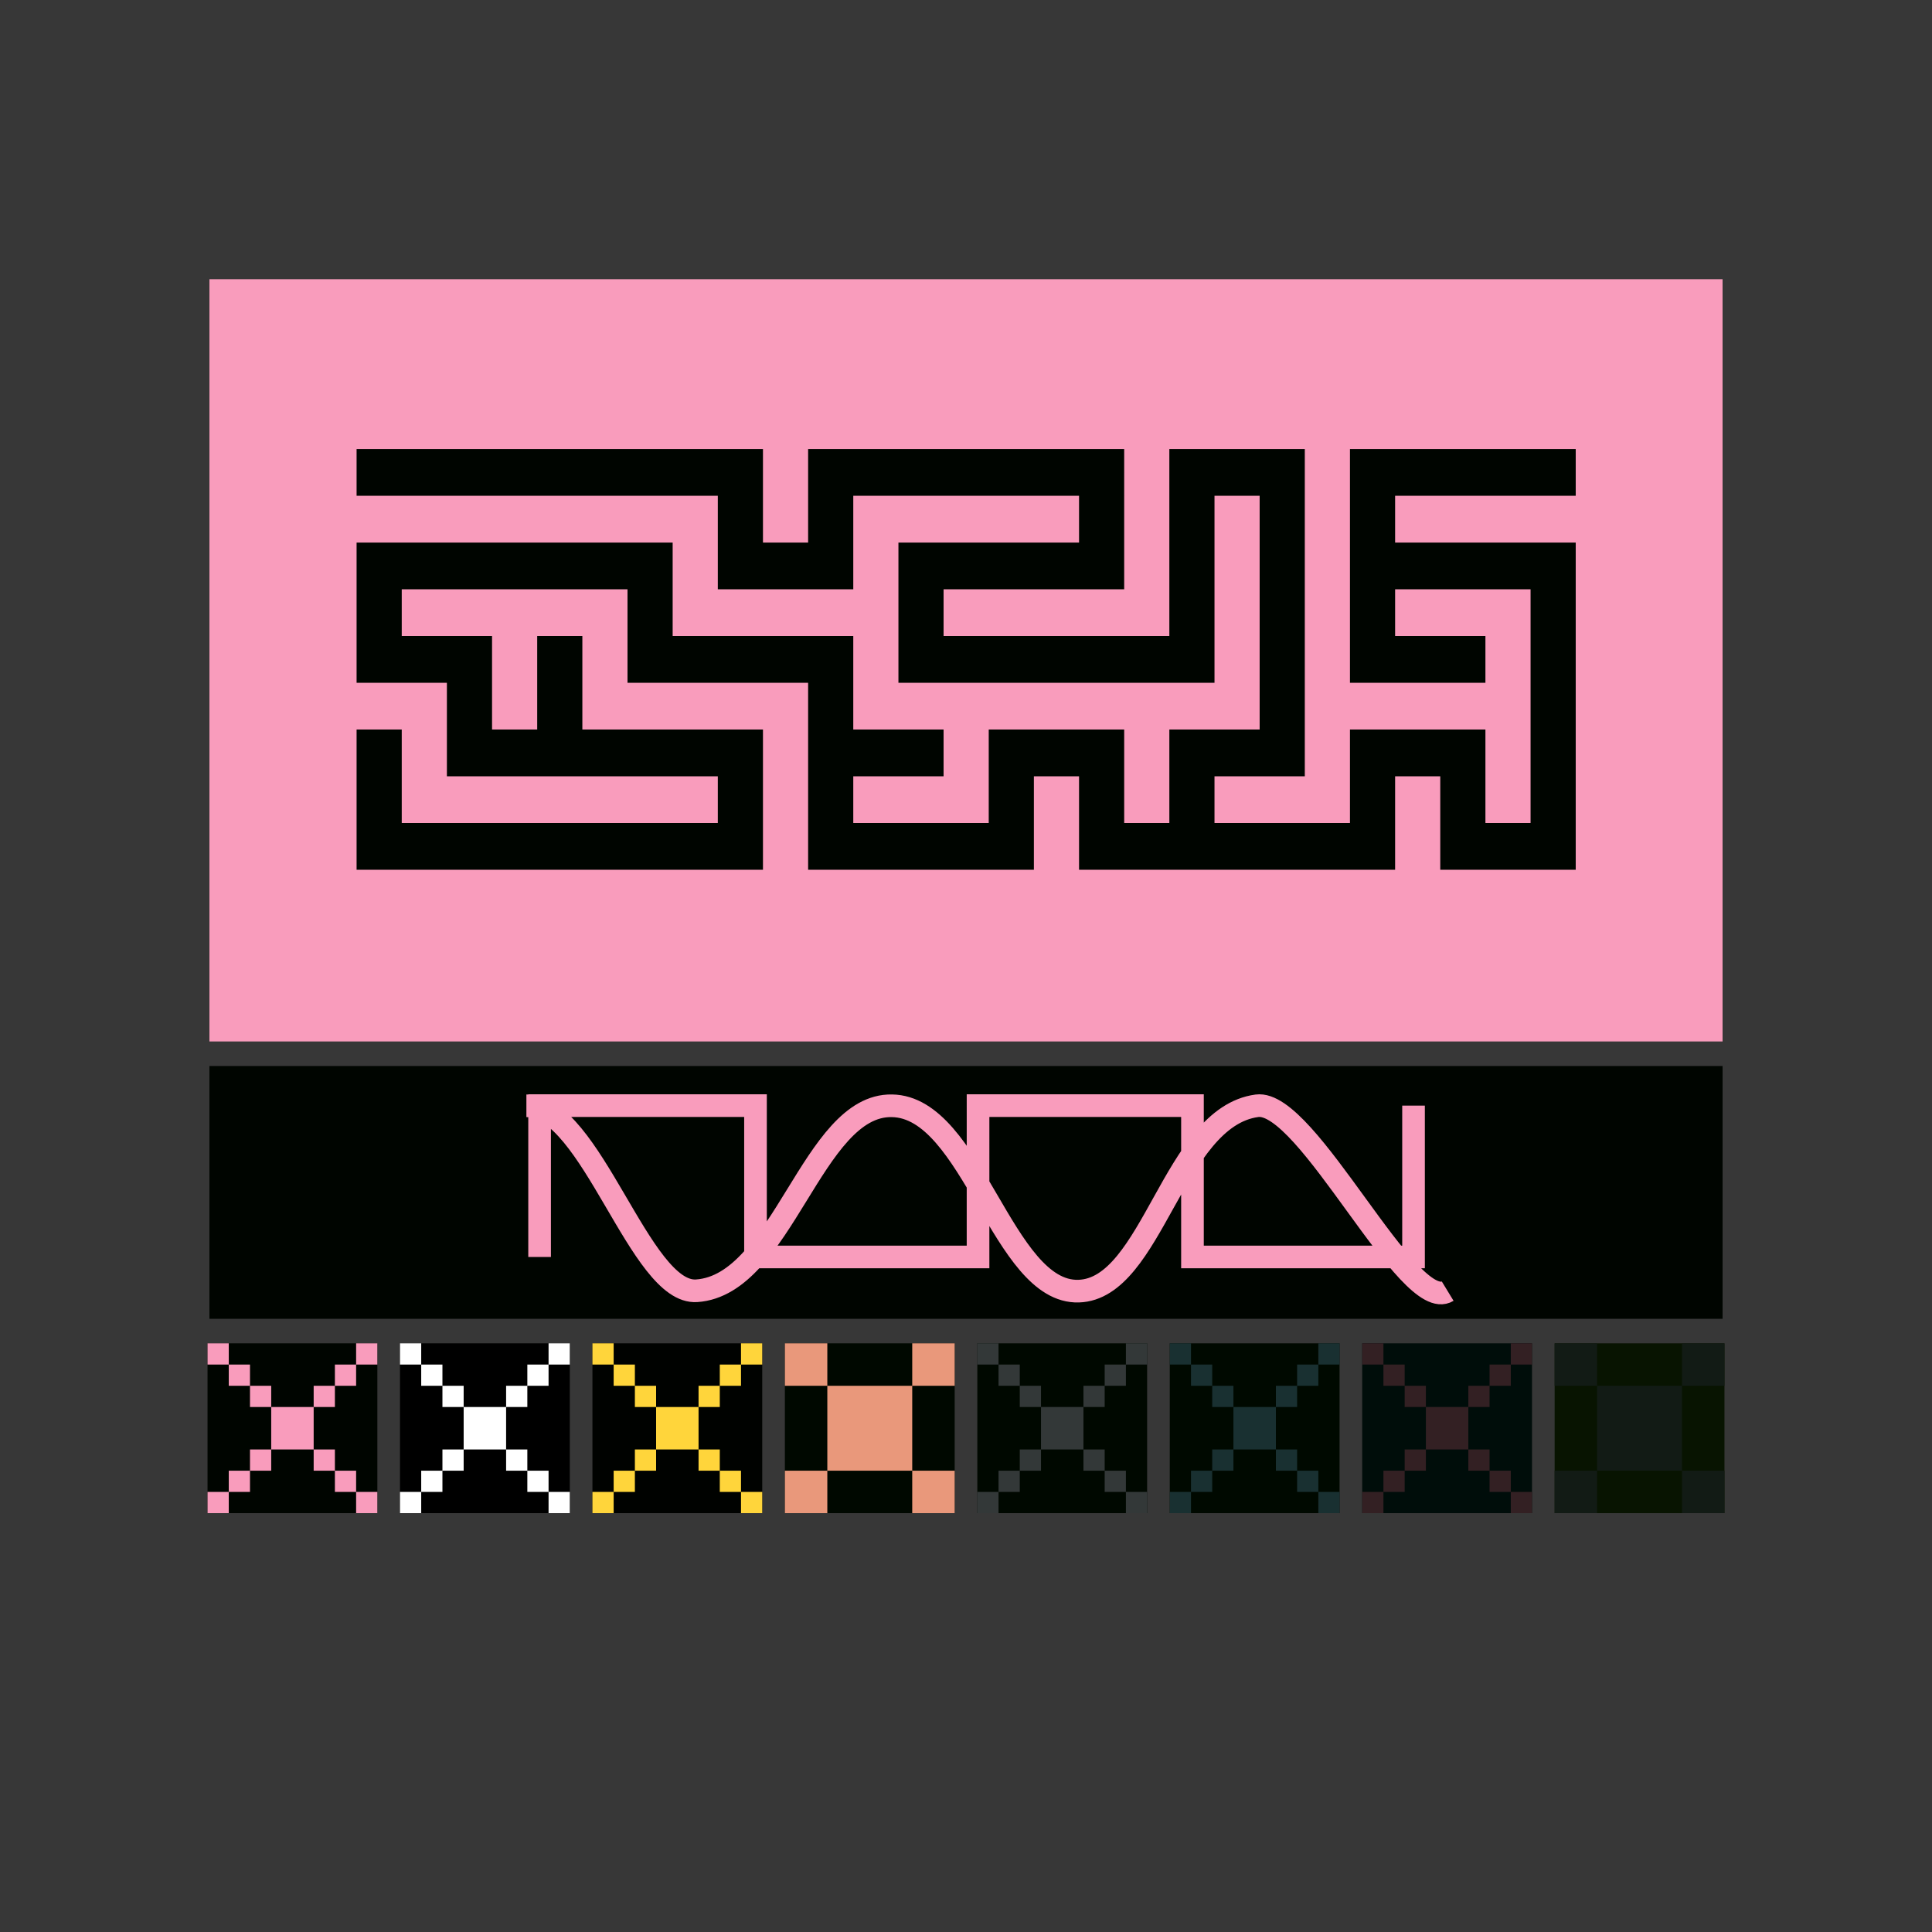 <svg viewBox="0 0 1024 1024" xmlns="http://www.w3.org/2000/svg" width="1024" height="1024"><style>.a{fill:#000500}.b{fill:#f99cbc}.c{fill:#000000}.d{fill:#ffffff}.e{fill:#000200}.f{fill:#ffd53b}.g{fill:#000800}.h{fill:#e9987b}.i{fill:#000800}.j{fill:#333838}.k{fill:#000900}.l{fill:#193031}.m{fill:#000d0a}.n{fill:#332023}.o{fill:#081401}.p{fill:#121b15}.s{stroke:#f99cbc;fill:none}</style><path fill="#373737" d="M0 0h1024v1024H0z"/><rect x="111" y="148" width="802" height="404" class="b"/><rect x="111" y="565" width="802" height="134" class="a"/><rect width="90" height="90" class="a" transform="translate(110,712)"/><g><rect x="0" y="0" fill="none"/><path d="M0 5.625v5.625h11.25V22.5H22.5v11.25h11.25v22.5H22.5V67.5H11.25v11.25H0V90h11.25V78.75H22.5V67.5h11.25V56.25h22.5V67.5H67.5v11.25h11.25V90H90V78.75H78.75V67.5H67.5V56.25H56.25v-22.5H67.5V22.5h11.25V11.25H90V0H78.75v11.25H67.5V22.5H56.25v11.25h-22.5V22.5H22.5V11.25H11.25V0H0z" class="b" transform="translate(110,712)"/></g><rect width="90" height="90" class="c" transform="translate(212,712)"/><g><rect x="0" y="0" fill="none"/><path d="M0 5.625v5.625h11.25V22.5H22.5v11.25h11.25v22.5H22.5V67.5H11.25v11.25H0V90h11.25V78.75H22.5V67.5h11.25V56.25h22.5V67.5H67.5v11.25h11.25V90H90V78.75H78.75V67.5H67.5V56.25H56.25v-22.5H67.5V22.5h11.25V11.25H90V0H78.75v11.25H67.5V22.5H56.25v11.25h-22.5V22.5H22.5V11.25H11.25V0H0z" class="d" transform="translate(212,712)"/></g><rect width="90" height="90" class="e" transform="translate(314,712)"/><g><rect x="0" y="0" fill="none"/><path d="M0 5.625v5.625h11.25V22.5H22.5v11.25h11.25v22.5H22.5V67.5H11.25v11.25H0V90h11.25V78.75H22.5V67.5h11.25V56.25h22.5V67.5H67.5v11.25h11.25V90H90V78.75H78.75V67.5H67.5V56.25H56.25v-22.5H67.5V22.5h11.25V11.25H90V0H78.75v11.25H67.5V22.5H56.25v11.25h-22.5V22.5H22.5V11.25H11.25V0H0z" class="f" transform="translate(314,712)"/></g><rect width="90" height="90" class="g" transform="translate(416,712)"/><g><rect x="0" y="0" fill="none"/><path d="M0 11.25V22.5h22.5v45H0V90h22.5V67.5h45V90H90V67.5H67.5v-45H90V0H67.5v22.5h-45V0H0z" class="h" transform="translate(416,712)"/></g><rect width="90" height="90" class="i" transform="translate(518,712)"/><g><rect x="0" y="0" fill="none"/><path d="M0 5.625v5.625h11.25V22.5H22.5v11.25h11.25v22.5H22.5V67.5H11.25v11.25H0V90h11.25V78.75H22.5V67.5h11.25V56.25h22.5V67.5H67.5v11.25h11.25V90H90V78.75H78.75V67.5H67.5V56.25H56.25v-22.5H67.5V22.5h11.25V11.25H90V0H78.75v11.25H67.5V22.5H56.25v11.25h-22.5V22.5H22.5V11.25H11.25V0H0z" class="j" transform="translate(518,712)"/></g><rect width="90" height="90" class="k" transform="translate(620,712)"/><g><rect x="0" y="0" fill="none"/><path d="M0 5.625v5.625h11.25V22.5H22.5v11.25h11.25v22.5H22.5V67.5H11.25v11.25H0V90h11.25V78.75H22.5V67.5h11.25V56.25h22.5V67.5H67.5v11.25h11.25V90H90V78.75H78.75V67.5H67.5V56.25H56.25v-22.5H67.5V22.5h11.25V11.25H90V0H78.75v11.25H67.5V22.5H56.25v11.25h-22.5V22.5H22.5V11.25H11.25V0H0z" class="l" transform="translate(620,712)"/></g><rect width="90" height="90" class="m" transform="translate(722,712)"/><g><rect x="0" y="0" fill="none"/><path d="M0 5.625v5.625h11.25V22.5H22.5v11.25h11.25v22.5H22.5V67.5H11.25v11.25H0V90h11.25V78.75H22.5V67.5h11.25V56.25h22.5V67.5H67.5v11.25h11.25V90H90V78.75H78.75V67.5H67.5V56.25H56.25v-22.5H67.5V22.5h11.25V11.25H90V0H78.75v11.25H67.5V22.5H56.25v11.25h-22.5V22.5H22.5V11.25H11.25V0H0z" class="n" transform="translate(722,712)"/></g><rect width="90" height="90" class="o" transform="translate(824,712)"/><g><rect x="0" y="0" fill="none"/><path d="M0 11.25V22.5h22.5v45H0V90h22.5V67.5h45V90H90V67.5H67.5v-45H90V0H67.5v22.5h-45V0H0z" class="p" transform="translate(824,712)"/></g><path class="a" fill-rule="evenodd" d="M189 250.389v12.389h191.457v49.555h71.796v-49.555h119.66v24.778h-95.728v74.333h167.524v-99.111h23.932v123.889h-47.864v49.555h-23.932v-49.555h-71.796v49.555h-71.796v-24.778h47.864v-24.777h-47.864v-49.556h-95.729v-49.555H189v74.333h47.864v49.555h143.593v24.778H212.932v-49.555H189V461h215.389v-74.333H308.66v-49.556h-23.932v49.556h-23.932v-49.556h-47.864v-24.778h119.66v49.556h95.729V461h119.66v-49.556h23.932V461h167.525v-49.556h23.932V461h71.796V287.556h-95.728v-24.778h95.728V238H715.505v123.889h71.797v-24.778h-47.864v-24.778h71.796v123.889h-23.932v-49.555h-71.797v49.555h-71.796v-24.778h47.864V238h-71.796v99.111h-119.66v-24.778h95.728V238H428.321v49.556h-23.932V238H189z" clip-rule="evenodd"/><path class="s" stroke-miterlimit="10" stroke-width="12" d="M286 666.217V586h114.429v80.217h117.956V586H632.03v80.217h117.173V586M279 586.086c34.477 0 60.238 100.172 90.261 98.049 45.518-3.088 61.207-98.821 103.432-98.049 42.806.579 58.689 99.4 98.977 98.242 39.32-1.158 49.973-92.259 94.523-98.242 26.729-3.667 80.189 110.981 101.108 98.242"/></svg>